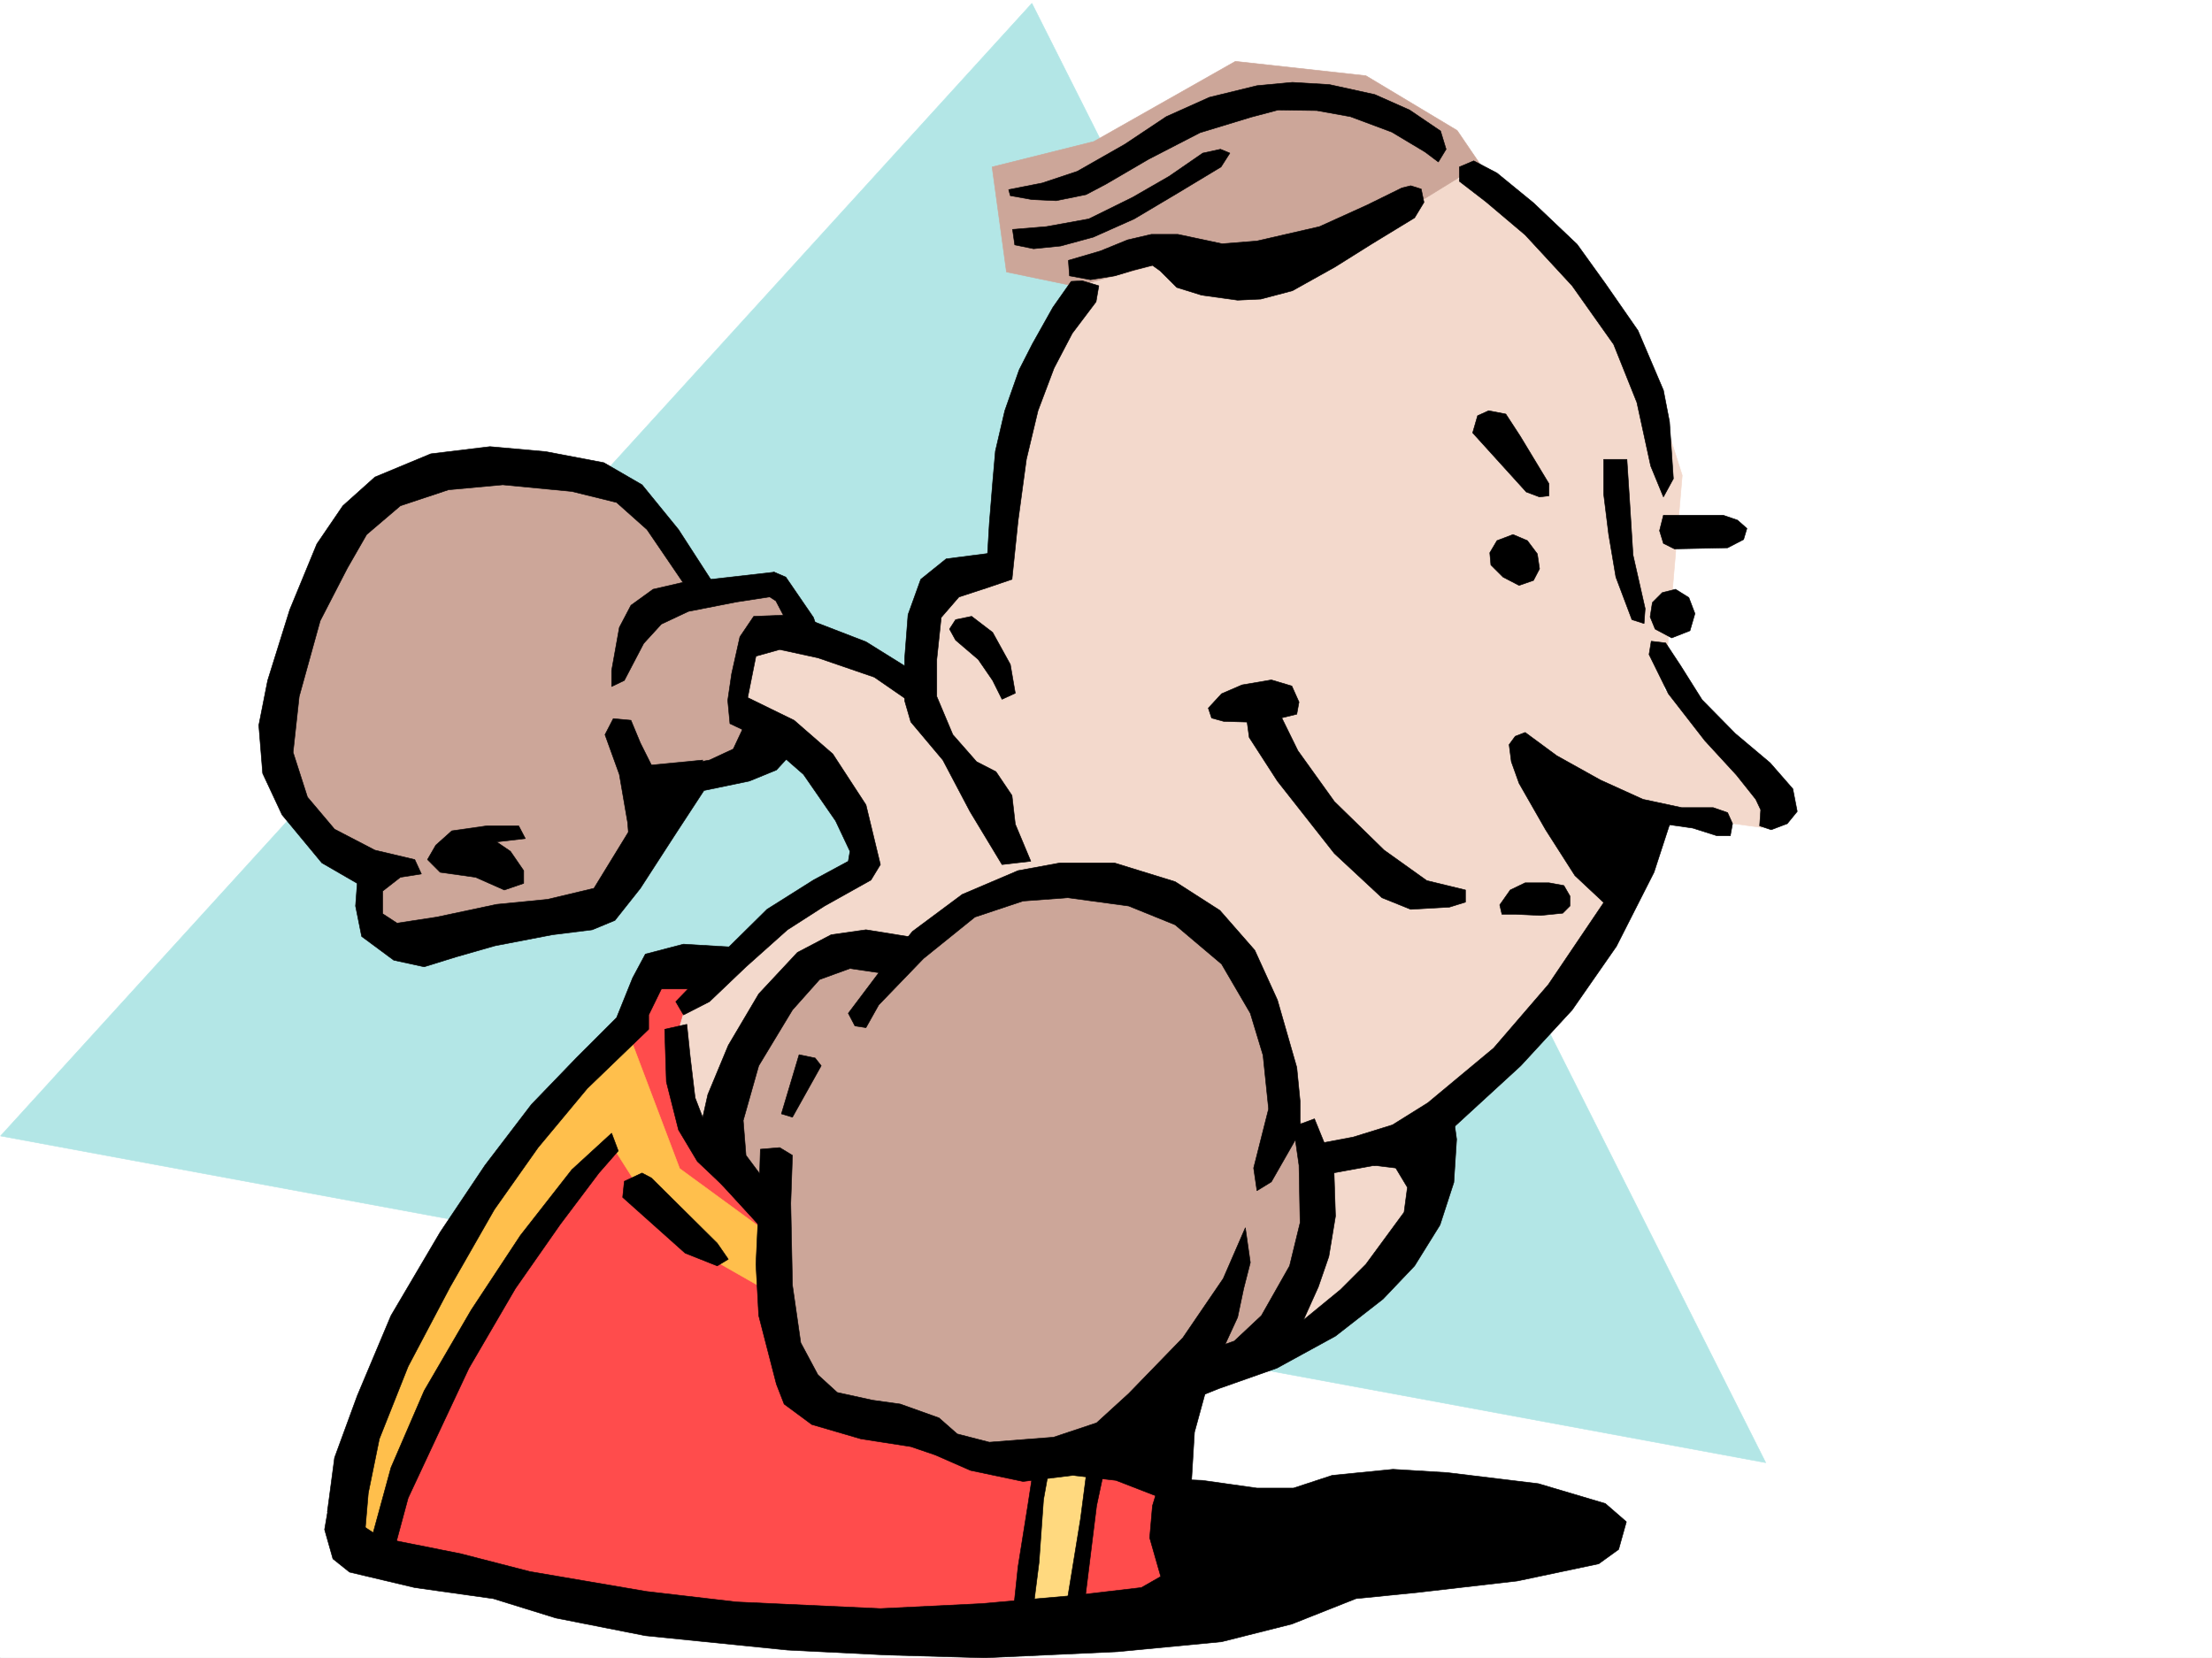 <svg xmlns="http://www.w3.org/2000/svg" width="2997.016" height="2246.668"><rect width="100%" height="100%" fill="#333333" stroke="none"/><defs><clipPath id="a"><path d="M0 0h2997v2244.137H0Zm0 0"/></clipPath></defs><path fill="#fff" d="M0 2246.297h2997.016V0H0Zm0 0"/><g clip-path="url(#a)" transform="translate(0 2.16)"><path fill="#fff" fill-rule="evenodd" stroke="#fff" stroke-linecap="square" stroke-linejoin="bevel" stroke-miterlimit="10" stroke-width=".743" d="M.742 2244.137h2995.531V-2.16H.743Zm0 0"/></g><path fill="#b3e6e6" fill-rule="evenodd" stroke="#b3e6e6" stroke-linecap="square" stroke-linejoin="bevel" stroke-miterlimit="10" stroke-width=".743" d="m.742 1539.211 2391.63 442.691L1398.097 4.496Zm0 0"/><path fill="#f3d9cc" fill-rule="evenodd" stroke="#f3d9cc" stroke-linecap="square" stroke-linejoin="bevel" stroke-miterlimit="10" stroke-width=".743" d="m994.273 845.656 118.356 14.973 122.89 68.894 29.954-143.066 88.441-34.445 29.211-201.485 118.394-250.902 438.31-78.672 157.339 93.645 127.348 157.261 54.703 172.274-24.711 289.887 162.574 152.804-29.95 34.445-142.362-19.468-103.418 216.457-137.828 167.035-68.934 53.918v108.621l-78.668 98.102-143.145 83.906-742.511-147.563-118.356-304.863 334.149-211.96-98.141-132.548-117.652-78.672zm0 0"/><path fill="#cca699" fill-rule="evenodd" stroke="#cca699" stroke-linecap="square" stroke-linejoin="bevel" stroke-miterlimit="10" stroke-width=".743" d="m1984.012 235.93-167.817 103.379-132.629 38.945-118.394-19.473-107.875 29.207-93.645-19.468-19.472-142.325 137.828-34.449 191.824-108.621 176.809 19.473 123.636 74.172 63.692 93.605zm0 0"/><path fill="#ff4c4c" fill-rule="evenodd" stroke="#ff4c4c" stroke-linecap="square" stroke-linejoin="bevel" stroke-miterlimit="10" stroke-width=".743" d="m935.82 1337.727-24.71 83.91 34.445 107.84 63.695 98.882 531.21 270.375 74.173 4.497-29.207 271.16-423.336 44.183-694.57-113.117 15.011-137.789 206.762-398.469 162.617-191.785 29.207-49.422zm0 0"/><path fill="#ffd97f" fill-rule="evenodd" stroke="#ffd97f" stroke-linecap="square" stroke-linejoin="bevel" stroke-miterlimit="10" stroke-width=".743" d="m1407.836 1981.902-38.945 231.43 83.168-29.207 49.46-231.434zm0 0"/><path fill="#ffbf4c" fill-rule="evenodd" stroke="#ffbf4c" stroke-linecap="square" stroke-linejoin="bevel" stroke-miterlimit="10" stroke-width=".743" d="m507.246 2090.48 177.59-364.02 142.324-177.515 78.668 123.598 137.867 78.668 5.243-74.172-128.094-93.645-74.172-196.203-152.098 191.746-197.066 339.27-49.461 177.516zm0 0"/><path fill="#cca699" fill-rule="evenodd" stroke="#cca699" stroke-linecap="square" stroke-linejoin="bevel" stroke-miterlimit="10" stroke-width=".743" d="m1231.023 1283.809-133.367 19.472-83.168 113.117-44.222 108.579 58.457 107.878 39.722 226.192 53.922 53.922 182.086 59.195h157.34l192.566-128.09 107.88-58.418 9.734-250.941-34.446-49.422-59.199-182.012-98.14-83.87-128.13-29.247-147.605 34.488zm-137.867-438.153-34.445-53.96-108.66 4.5-117.613-147.567-182.086-24.711-137.868 39.727-113.898 162.5-29.207 201.48L482.53 1180.43l9.739 83.164 89.148 29.953 221.031-64.399 128.13-161.796 118.358-44.184-14.976-49.461-39.688-34.445 24.711-83.871zm0 0"/><path fill-rule="evenodd" stroke="#000" stroke-linecap="square" stroke-linejoin="bevel" stroke-miterlimit="10" stroke-width=".743" d="m1366.625 256.926 45.707-8.992 47.23-15.758L1524 195.5l56.188-37.457 58.413-26.2 64.438-15.753 47.977-4.5 50.203 3.012 61.425 13.488 47.196 20.96 41.953 28.466 7.508 24.71-10.48 17.243-17.985-13.489L1885.87 179l-56.187-20.957-45.707-8.25-52.434-.742-36.715 9.734-68.934 20.996-69.675 35.934-57.711 33.703-26.98 14.234-40.47 8.25-32.96-1.527-29.207-5.238zm0 0"/><path fill-rule="evenodd" stroke="#000" stroke-linecap="square" stroke-linejoin="bevel" stroke-miterlimit="10" stroke-width=".743" d="m1371.902 310.844 45.668-3.754 57.711-10.477 59.2-29.207 49.46-28.465 45.668-31.476 24.008-5.238 12.707 5.238-11.965 18.73-58.453 35.227-59.199 35.191-55.441 24.711-44.184 12.004-36.715 3.715-25.492-5.238zm527.458-56.184-47.192 23.223-64.437 29.207-84.692 19.473-47.191 3.753-35.23-7.507-24.712-5.239h-35.972l-32.22 7.508L1491 340.055l-43.441 12.746 1.488 20.957 28.465 5.238 33-5.238 24.71-7.508 26.235-6.727 10.48 7.508 22.481 22.446 33.707 10.476 48.719 6.766 31.433-1.485 42.739-11.261 57.672-32.18 50.203-31.477 57.715-35.187 12.707-21-3.715-17.984-14.235-4.458zm77.925-28.465 19.473-8.25 31.476 16.5 49.461 40.43 59.16 56.184 38.239 53.175 44.183 63.657 34.485 80.898 8.25 42.695 5.242 77.145-13.492 24.75-17.243-41.953-18.726-86.137-31.477-78.668-56.187-79.375-63.695-68.933-53.176-44.926-35.973-27.723zm90.637 440.422-72.649-80.156 6.727-23.188 14.973-6.761 23.226 4.496 19.512 29.95 38.941 64.437v16.46l-12.746 1.524zM2018.5 749l9.734-16.46 21.739-8.25 19.472 8.249 13.489 17.984 2.972 20.215-8.21 15.719-19.512 6.766-21.7-11.262-16.5-16.461zm154.324-126.566v47.191l6.766 54.664 9.738 57.672 21.738 57.672 16.461 5.238 1.485-20.21-16.461-72.65-4.496-71.906-3.754-57.671zm75.699 96.616 5.239-20.96h80.898l19.512 6.726 12.707 11.223-4.496 15.016-21.7 11.218-71.945 1.489-14.976-7.469zm21.7 79.41-17.985 4.497-13.449 13.45-3.012 19.472 6.727 16.5 22.48 11.965 24.75-9.735 6.727-23.187-8.25-21.738zm-35.93 88.368 26.195 53.176 49.461 63.652 42.7 46.453 26.234 32.961 6.726 14.23-1.488 21.743 15.719 5.238 21.742-8.25 13.488-16.5-5.984-30.695-30.73-35.188-47.196-39.726-44.965-45.668-29.207-46.453-20.254-30.692-19.472-2.27zm-53.215 343.805-47.195-44.184-39.727-62.168-35.972-62.91-10.477-29.25-3.012-23.184 8.25-11.261 13.489-5.239 42.699 31.473 59.195 32.965 57.715 26.195 52.43 11.223h42.699l19.512 6.762 6.722 14.976-3.008 16.461h-17.949l-33-10.476-31.437-4.5zm-149.09-4.496 14.23-20.215 20.216-9.734h32.218l20.254 3.714 8.211 14.23v13.49l-9.734 9.737-29.95 3.012-32.964-1.488h-19.508zm-295.207-253.172 21.703 44.183 49.461 68.934 67.446 65.883 57.675 41.21 52.47 12.747v16.46l-21.74 6.766-52.433 2.973-38.98-15.719-64.438-59.941-77.183-98.102-38.2-59.16-4.5-32.96zm0 0"/><path fill-rule="evenodd" stroke="#000" stroke-linecap="square" stroke-linejoin="bevel" stroke-miterlimit="10" stroke-width=".743" d="m1637.117 959.477 17.985-19.473 27.722-11.965 39.727-6.766 27.722 8.25 9.735 21.743-3.012 16.46-46.45 11.22-52.433-1.485-16.5-4.496zm156.593 588.726 39.727-7.469 53.176-16.5 47.977-29.949 89.148-74.172 74.172-86.136 77.926-115.348 53.957-119.098 32.219 17.985-20.996 64.437-50.946 100.371-59.941 86.137-69.676 75.621-100.41 92.156-76.402 38.946-102.676 18.726zm0 0"/><path fill-rule="evenodd" stroke="#000" stroke-linecap="square" stroke-linejoin="bevel" stroke-miterlimit="10" stroke-width=".743" d="m1752.5 1526.504 7.508 52.434 1.484 77.886-14.23 58.414-38.2 67.41-36.714 34.446-50.95 17.988-3.753 59.938 33.703-13.489 78.672-27.722 79.41-43.438 64.437-50.207 42.739-44.926 34.445-55.441 18.73-57.676 3.754-58.414-5.984-43.441-106.39 78.672 29.948 3.714 15.758 26.235-4.496 33.703-51.73 70.422-34.446 34.445-50.203 41.172 20.215-44.926 14.23-41.21 8.993-54.661-2.227-67.41-26.238-64.438zm0 0"/><path fill-rule="evenodd" stroke="#000" stroke-linecap="square" stroke-linejoin="bevel" stroke-miterlimit="10" stroke-width=".743" d="m1149.344 1372.957 41.21-54.7 45.712-56.187 67.445-50.164 75.66-32.218 56.969-10.481h73.39l82.422 25.453 60.684 38.945 47.23 53.958 30.696 67.41 26.234 91.375 4.496 45.668v41.21l-38.941 68.153-19.512 12.004-4.496-30.73 20.254-80.118-7.508-72.687-17.242-56.891-38.945-66.664-62.95-53.176-62.914-25.496-82.422-11.219-60.683 4.496-65.219 21.7-69.676 56.187-60.683 62.91-17.243 30.735-14.976-2.27zm-66.664 56.148-23.97 80.157 14.977 4.496 38.942-69.676-8.211-10.48zm-52.473 128.09-2.23 75.66-3.754 80.157 3.754 69.637 23.968 92.863 10.48 26.976 37.497 27.723 66.664 19.473 67.45 10.476 32.96 11.223 47.938 20.996 71.199 14.977 67.41-8.25 58.453 6.765 73.43 28.465 28.465-19.473 4.496-74.172 19.472-71.164 38.985-84.613 8.21-38.98 8.993-35.192-6.727-47.195-29.988 68.934-54.664 80.117-73.43 75.66-43.476 39.683-58.418 19.473-86.918 6.766-43.48-11.223-24.712-21.738-52.433-18.73-37.496-5.239-47.934-10.48-26.238-23.97-23.227-43.437-11.218-77.925-2.27-110.852 2.27-65.14-17.247-10.477zm-147.602 38.945 89.188 88.407 14.973 21.7-14.973 8.991-43.48-17.242-84.653-75.621 2.23-21.738 24.008-11.223zm17.985-201.484 2.27 71.164 16.46 65.18 25.493 42.656 41.21 38.985-29.207-86.137-15.015-38.984-6.723-56.149-4.5-43.437zm0 0"/><path fill-rule="evenodd" stroke="#000" stroke-linecap="square" stroke-linejoin="bevel" stroke-miterlimit="10" stroke-width=".743" d="m1243.027 1271.063-69.715-11.223-47.195 6.726-45.707 23.97-52.433 56.187-41.211 69.675-27.723 66.664-11.219 50.165 23.969 65.18 65.18 71.124 4.496-62.91-30.735-41.176-3.754-47.191 20.997-74.172 45.71-75.621 36.715-41.211 41.211-14.977 56.188 8.25zm158.083 713.066-8.25 53.918-13.489 84.652-8.25 77.887 27.719-12.707 8.996-71.16 6.02-84.653 8.992-50.164zm71.906 4.496-8.957 68.894-19.508 119.844 23.968 2.266 17.243-139.313 10.515-49.421zm-644.332-453.168-53.957 49.461-69.676 89.11-66.703 101.152-63.657 109.324-44.964 104.121-28.465 104.125 30.695 14.977 20.996-77.891 37.457-80.152 44.965-95.875 62.91-107.875 60.723-86.883 52.433-69.637 26.239-29.988zm0 0"/><path fill-rule="evenodd" stroke="#000" stroke-linecap="square" stroke-linejoin="bevel" stroke-miterlimit="10" stroke-width=".743" d="m443.55 2048.566 9.735-73.43 30.735-83.87 45.707-108.617 66.664-113.118 60.722-90.593 62.914-82.426 60.684-62.91 54.7-54.66 21.737-53.922 17.247-32.22 51.687-13.487 74.176 4.496-37.461 56.187h-66.703l-17.203 35.192v19.468l-83.168 80.157-66.703 80.156-59.2 83.867-59.937 104.867-56.93 107.84-38.984 98.14-14.973 73.391-4.5 52.434zm0 0"/><path fill-rule="evenodd" stroke="#000" stroke-linecap="square" stroke-linejoin="bevel" stroke-miterlimit="10" stroke-width=".743" d="m445.816 2037.305-6.02 35.23 11.263 39.688 22.48 17.984 88.406 20.957 106.39 14.977 84.653 26.234 121.407 23.969 192.527 19.472 134.894 6.727 132.59 3.754 179.82-8.25 140.876-13.492 95.171-23.97 86.88-34.444 82.421-8.25 136.383-15.72 110.145-23.226 26.976-19.468 10.48-37.461-28.464-24.711-90.672-26.938-123.637-15.015-73.43-4.457-82.421 8.21-52.434 17.243h-49.46l-74.173-10.477-56.187-2.27-11.223 36.715-3.754 43.442 14.977 52.433-26.235 14.973-89.148 10.48-127.387 11.262-137.086 6.723-194.836-8.992-122.11-14.235-158.081-26.976-92.902-23.969-108.657-21.7zm144.594-892.067 21.738-19.472 47.196-6.723h43.441l8.992 17.203-38.945 4.496 18.73 12.746 17.985 26.2v17.242l-26.235 8.992-38.945-17.242-47.976-6.727-17.204-17.242zm229.281-149.793 19.473 53.922 11.223 65.18 4.496 56.93 97.437-141.583-69.715 6.727-14.976-29.953-12.746-30.691-23.969-2.27zm229.247-220.211L923.816 789.47l-38.945 8.992-29.988 21.7-15.719 29.952-10.48 58.453v21.7l17.207-8.25 26.234-50.164 23.969-26.196 36.715-17.246 65.18-12.746 58.452-8.992zm245.781 92.121 30.691 26.235 19.512 28.426 12.707 25.496 17.988-8.25-6.726-38.946-23.97-43.441-28.464-21.738-21.738 4.496-8.25 12.746zm0 0"/><path fill-rule="evenodd" stroke="#000" stroke-linecap="square" stroke-linejoin="bevel" stroke-miterlimit="10" stroke-width=".743" d="m1357.629 1171.476-43.438-71.945-36.714-69.636-43.442-51.692-8.25-28.465v-58.414l4.496-58.414 17.242-47.937 34.45-27.723 86.918-11.223 2.23 38.946-32.96 11.222-38.946 12.746-23.969 27.72-6.02 56.929v50.168l21.739 51.687 32.219 36.676 26.234 13.492 21.703 32.219 4.496 38.941 20.996 50.207zm-308.691-396.242 15.753 6.727 37.461 54.7 10.477 30.694-36.715-5.98-24.71-47.195-29.99-19.473zm-38.204 202.969-17.242 36.715-32.219 14.976-37.457 6.727-53.918 60.68-65.18 106.355-62.952 14.973-68.934 6.766-80.937 17.203-53.918 8.25-19.512-12.746v-30.696l24.008-18.726 28.465-4.496-8.993-19.473-53.957-12.746-54.703-28.426-36.715-43.48-19.472-60.645 8.254-75.656 28.464-102.598 36.715-71.164 26.235-45.707 45.707-38.945 65.18-21.7 73.429-6.765 93.645 8.996 60.683 14.973 41.211 36.714 60.684 89.11 36.715-4.496-54.7-84.614-49.422-60.683-51.73-29.95-78.668-14.976-75.66-6.762-80.156 9.735-75.696 31.476-43.441 38.942-35.23 51.691-36.715 89.11-29.95 95.87-12.004 60.684 5.239 65.18 26.238 56.148 53.957 65.18 47.938 27.723-2.27 30.691 8.25 41.215 43.48 32.215 41.211 8.957 43.442-13.453 52.433-15.012 77.926-14.977 53.957-6.726 30.735-12.746 34.445-43.438 47.976-74.137 38.2-58.414 61.426-12.746 36.714-14.976 26.239-28.465zm0 0"/><path fill-rule="evenodd" stroke="#000" stroke-linecap="square" stroke-linejoin="bevel" stroke-miterlimit="10" stroke-width=".743" d="m1243.027 913.063-69.715-43.438-95.128-36.715-56.97 2.227-18.73 27.722-11.222 50.203-5.239 35.934 2.973 31.477 45.707 21.699 53.957 47.195 43.48 62.91 19.473 41.211-2.27 13.492-47.19 25.454-62.954 39.687-62.91 62.168-60.684 62.91 10.477 17.988 35.191-17.988 49.461-47.191 56.188-50.168 50.203-32.219 62.953-35.187 12.746-20.957-19.511-80.899-44.926-68.934-52.473-45.667-62.91-30.735 11.219-56.148 32.218-8.992 51.692 11.222 76.441 26.235 62.95 43.441zm208.286-531.797-24.75 35.187-27.723 49.422-17.984 35.23-19.473 55.407-12.746 54.699-3.715 42.66-4.496 55.442-3.754 63.656 34.45 12.004 8.25-79.414 11.257-83.125 15.719-65.922 21.742-57.672 24.71-47.195 32.22-42.7 3.753-21.699-22.484-6.766zm0 0"/></svg>
